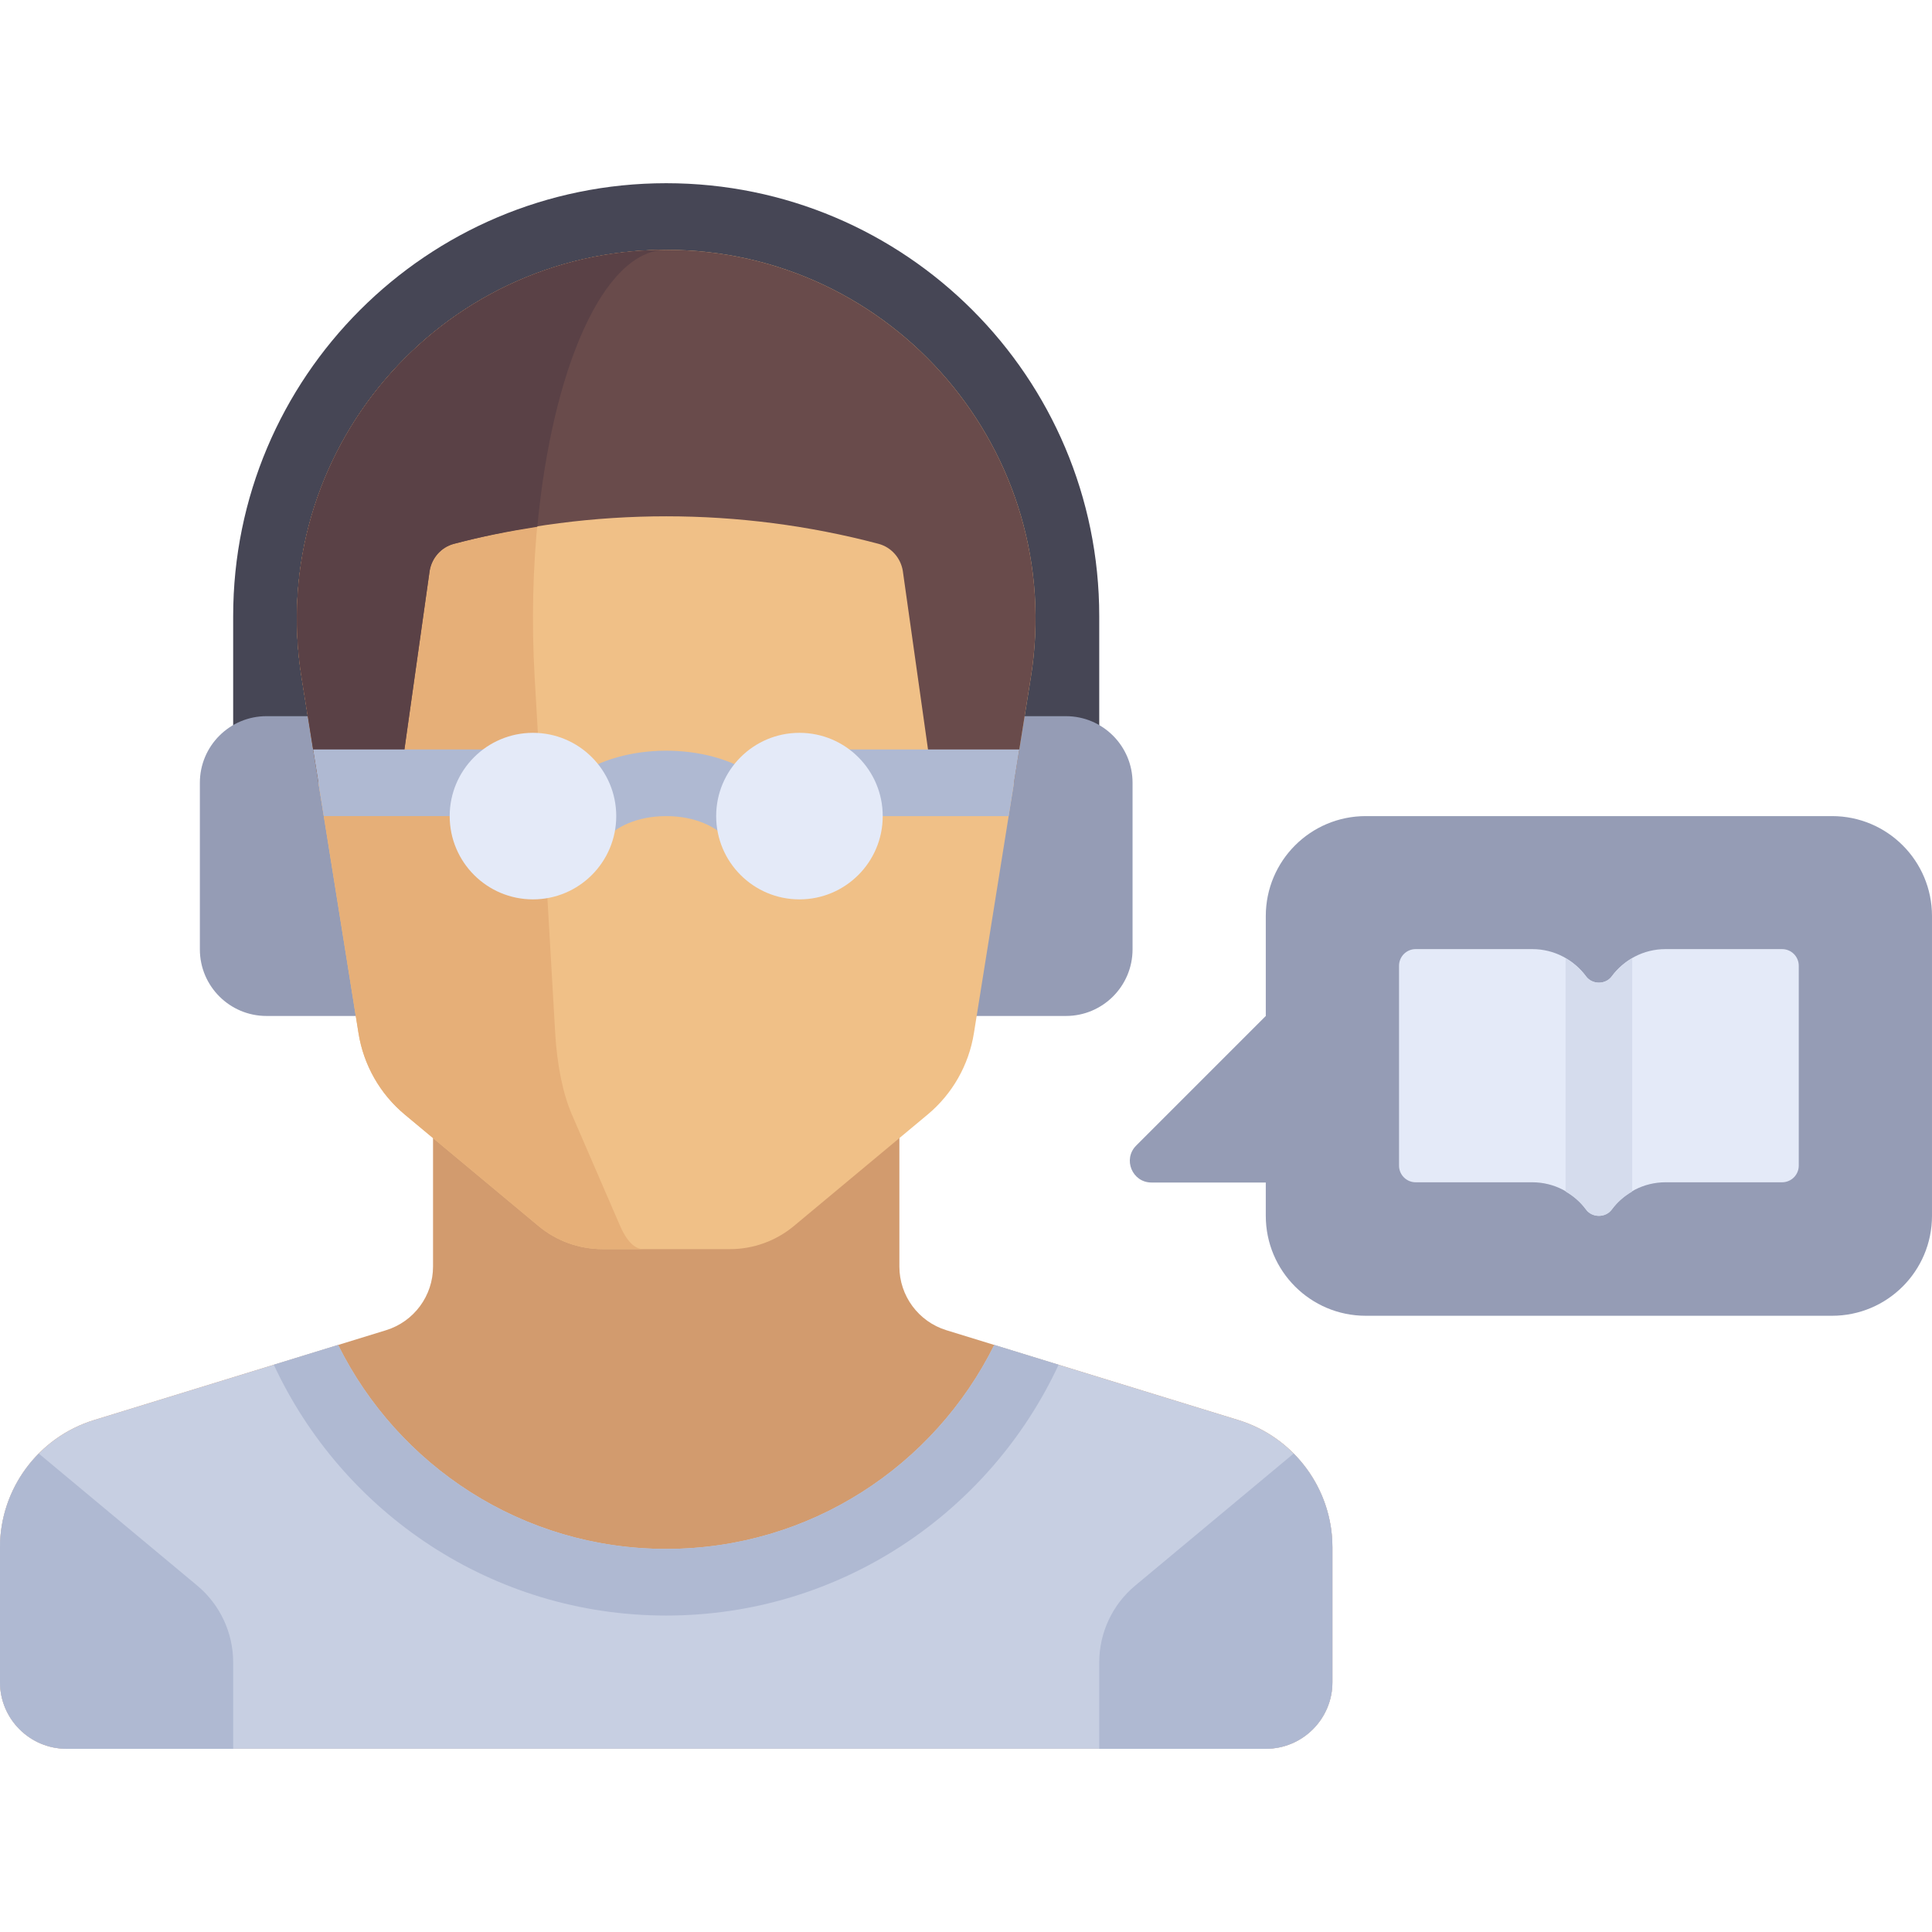 <?xml version="1.0" encoding="iso-8859-1"?>
<!-- Uploaded to: SVG Repo, www.svgrepo.com, Generator: SVG Repo Mixer Tools -->
<svg height="800px" width="800px" version="1.1" id="Layer_1" xmlns="http://www.w3.org/2000/svg" xmlns:xlink="http://www.w3.org/1999/xlink" 
	 viewBox="0 0 512 512" xml:space="preserve">
<path style="fill:#D29B6E;" d="M328.178,376.33l-77.369-23.806c-7.409-2.279-12.463-9.123-12.463-16.874v-48.754H114.759v48.754
	c0,7.751-5.055,14.595-12.462,16.874L24.927,376.33C10.11,380.889,0,394.578,0,410.079v35.714c0,9.75,7.905,17.655,17.655,17.655
	h317.793c9.75,0,17.655-7.905,17.655-17.655v-35.714C353.103,394.578,342.994,380.889,328.178,376.33z"/>
<path style="fill:#C7CFE2;" d="M328.178,376.33l-64.683-19.903c-15.879,32.003-48.796,54.056-86.943,54.056
	s-71.064-22.052-86.943-54.055l-64.683,19.903C10.11,380.889,0,394.578,0,410.079v35.714c0,9.75,7.905,17.655,17.655,17.655h317.793
	c9.75,0,17.655-7.905,17.655-17.655v-35.714C353.103,394.578,342.994,380.889,328.178,376.33z"/>
<path style="fill:#464655;" d="M176.552,48.552L176.552,48.552c-63.38,0-114.759,51.379-114.759,114.759v35.31H291.31v-35.31
	C291.31,99.93,239.932,48.552,176.552,48.552z"/>
<g>
	<path style="fill:#959CB5;" d="M97.103,189.793H70.621c-9.75,0-17.655,7.904-17.655,17.655v44.138
		c0,9.75,7.905,17.655,17.655,17.655h26.483V189.793z"/>
	<path style="fill:#959CB5;" d="M256,269.241h26.483c9.75,0,17.655-7.904,17.655-17.655v-44.138c0-9.75-7.905-17.655-17.655-17.655
		H256V269.241z"/>
</g>
<path style="fill:#F0C087;" d="M210.4,324.896l35.43-29.525c6.558-5.464,10.913-13.119,12.262-21.547l15.089-94.3
	c9.513-59.456-36.415-113.318-96.628-113.318l0,0c-60.213,0-106.141,53.862-96.628,113.318l15.089,94.3
	c1.348,8.428,5.705,16.083,12.262,21.547l35.43,29.525c4.759,3.966,10.759,6.138,16.953,6.138h33.79
	C199.641,331.034,205.641,328.863,210.4,324.896z"/>
<path style="fill:#E6AF78;" d="M176.552,331.033h-6.095c-2.236,0-4.399-2.172-6.116-6.138l-12.781-29.524
	c-2.366-5.464-3.937-13.119-4.424-21.547l-5.443-94.3c-3.431-59.441,13.13-113.287,34.842-113.314
	c-60.205,0.011-106.122,53.866-96.61,113.315l15.087,94.301c1.348,8.428,5.705,16.083,12.262,21.547l35.43,29.524
	c4.759,3.966,10.759,6.138,16.953,6.138h16.896V331.033z"/>
<path style="fill:#959CB5;" d="M485.517,216.276H361.931c-14.626,0-26.483,11.857-26.483,26.483v26.483l-34.343,34.343
	c-3.615,3.615-1.055,9.795,4.057,9.795h30.285v8.828c0,14.626,11.857,26.483,26.483,26.483h123.586
	c14.626,0,26.483-11.857,26.483-26.483v-79.448C512,228.132,500.143,216.276,485.517,216.276z"/>
<path style="fill:#E4EAF8;" d="M441.379,251.522c-5.85,0-11.036,2.846-14.249,7.228c-1.626,2.219-5.186,2.219-6.813,0
	c-3.212-4.383-8.398-7.228-14.249-7.228h-30.897c-2.438,0-4.414,1.976-4.414,4.414v52.966c0,2.438,1.976,4.414,4.414,4.414h30.897
	c5.85,0,11.036,2.846,14.249,7.228c1.626,2.219,5.186,2.219,6.813,0c3.212-4.383,8.398-7.228,14.249-7.228h30.897
	c2.438,0,4.414-1.976,4.414-4.414v-52.965c0-2.438-1.976-4.414-4.414-4.414L441.379,251.522L441.379,251.522z"/>
<path style="fill:#694B4B;" d="M176.552,66.207c-60.213,0-106.141,53.862-96.628,113.316l4.468,27.925c10.854,0,21.536,0,21.534,0
	l7.933-56.192c0.572-3.413,3.069-6.246,6.414-7.132c36.744-9.73,75.817-9.73,112.561,0c3.346,0.886,5.842,3.719,6.414,7.132
	l7.93,56.192h21.534l4.468-27.925C282.692,120.068,236.765,66.207,176.552,66.207z"/>
<path style="fill:#5A4146;" d="M79.924,179.523l4.468,27.925c10.854,0,21.536,0,21.534,0l7.933-56.192
	c0.572-3.413,3.069-6.246,6.414-7.132c7.289-1.931,14.688-3.368,22.124-4.532c3.889-41.613,17.478-73.364,34.138-73.385
	C116.329,66.219,70.412,120.074,79.924,179.523z"/>
<path style="fill:#AFB9D2;" d="M267.299,216.276l2.825-17.655h-54.572c-1.449,0-2.871,0.358-4.156,1.038l-11.164,5.953
	c-12.793-8.988-35.086-8.884-47.706,0.25l-14.241-6.453c-1.146-0.522-2.388-0.789-3.647-0.789H82.979l2.825,17.655h46.929
	l17.732,8.039c1.173,0.534,2.414,0.789,3.647,0.789c2.508,0,4.974-1.074,6.69-3.073c2.284-2.655,7.776-5.754,15.75-5.754
	c7.974,0,13.465,3.1,15.75,5.754c2.681,3.134,7.198,3.978,10.845,2.035l14.613-7.789H267.299z"/>
<g>
	<circle style="fill:#E4EAF8;" cx="141.241" cy="216.276" r="22.069"/>
	<circle style="fill:#E4EAF8;" cx="211.862" cy="216.276" r="22.069"/>
</g>
<g>
	<path style="fill:#AFB9D2;" d="M52.264,420.198L10.28,385.21C3.862,391.676,0,400.524,0,410.079v35.714
		c0,9.75,7.905,17.655,17.655,17.655h44.138v-22.906C61.793,432.682,58.302,425.228,52.264,420.198z"/>
	<path style="fill:#AFB9D2;" d="M300.84,420.198l41.984-34.987c6.418,6.464,10.28,15.313,10.28,24.868v35.714
		c0,9.75-7.905,17.655-17.655,17.655H291.31v-22.906C291.31,432.682,294.802,425.228,300.84,420.198z"/>
	<path style="fill:#AFB9D2;" d="M72.558,361.674c18.247,39.215,57.89,66.464,103.993,66.464s85.747-27.249,103.993-66.464
		l-17.05-5.246c-15.879,32.002-48.796,54.055-86.943,54.055s-71.064-22.052-86.943-54.055L72.558,361.674z"/>
</g>
<path style="fill:#D5DCED;" d="M432.552,253.974c-2.109,1.228-3.985,2.816-5.421,4.776c-1.626,2.219-5.186,2.219-6.813,0
	c-1.437-1.96-3.313-3.548-5.421-4.776v61.793c2.109,1.228,3.985,2.816,5.421,4.776c1.626,2.219,5.186,2.219,6.813,0
	c1.437-1.96,3.313-3.548,5.421-4.776V253.974z"/>
</svg>